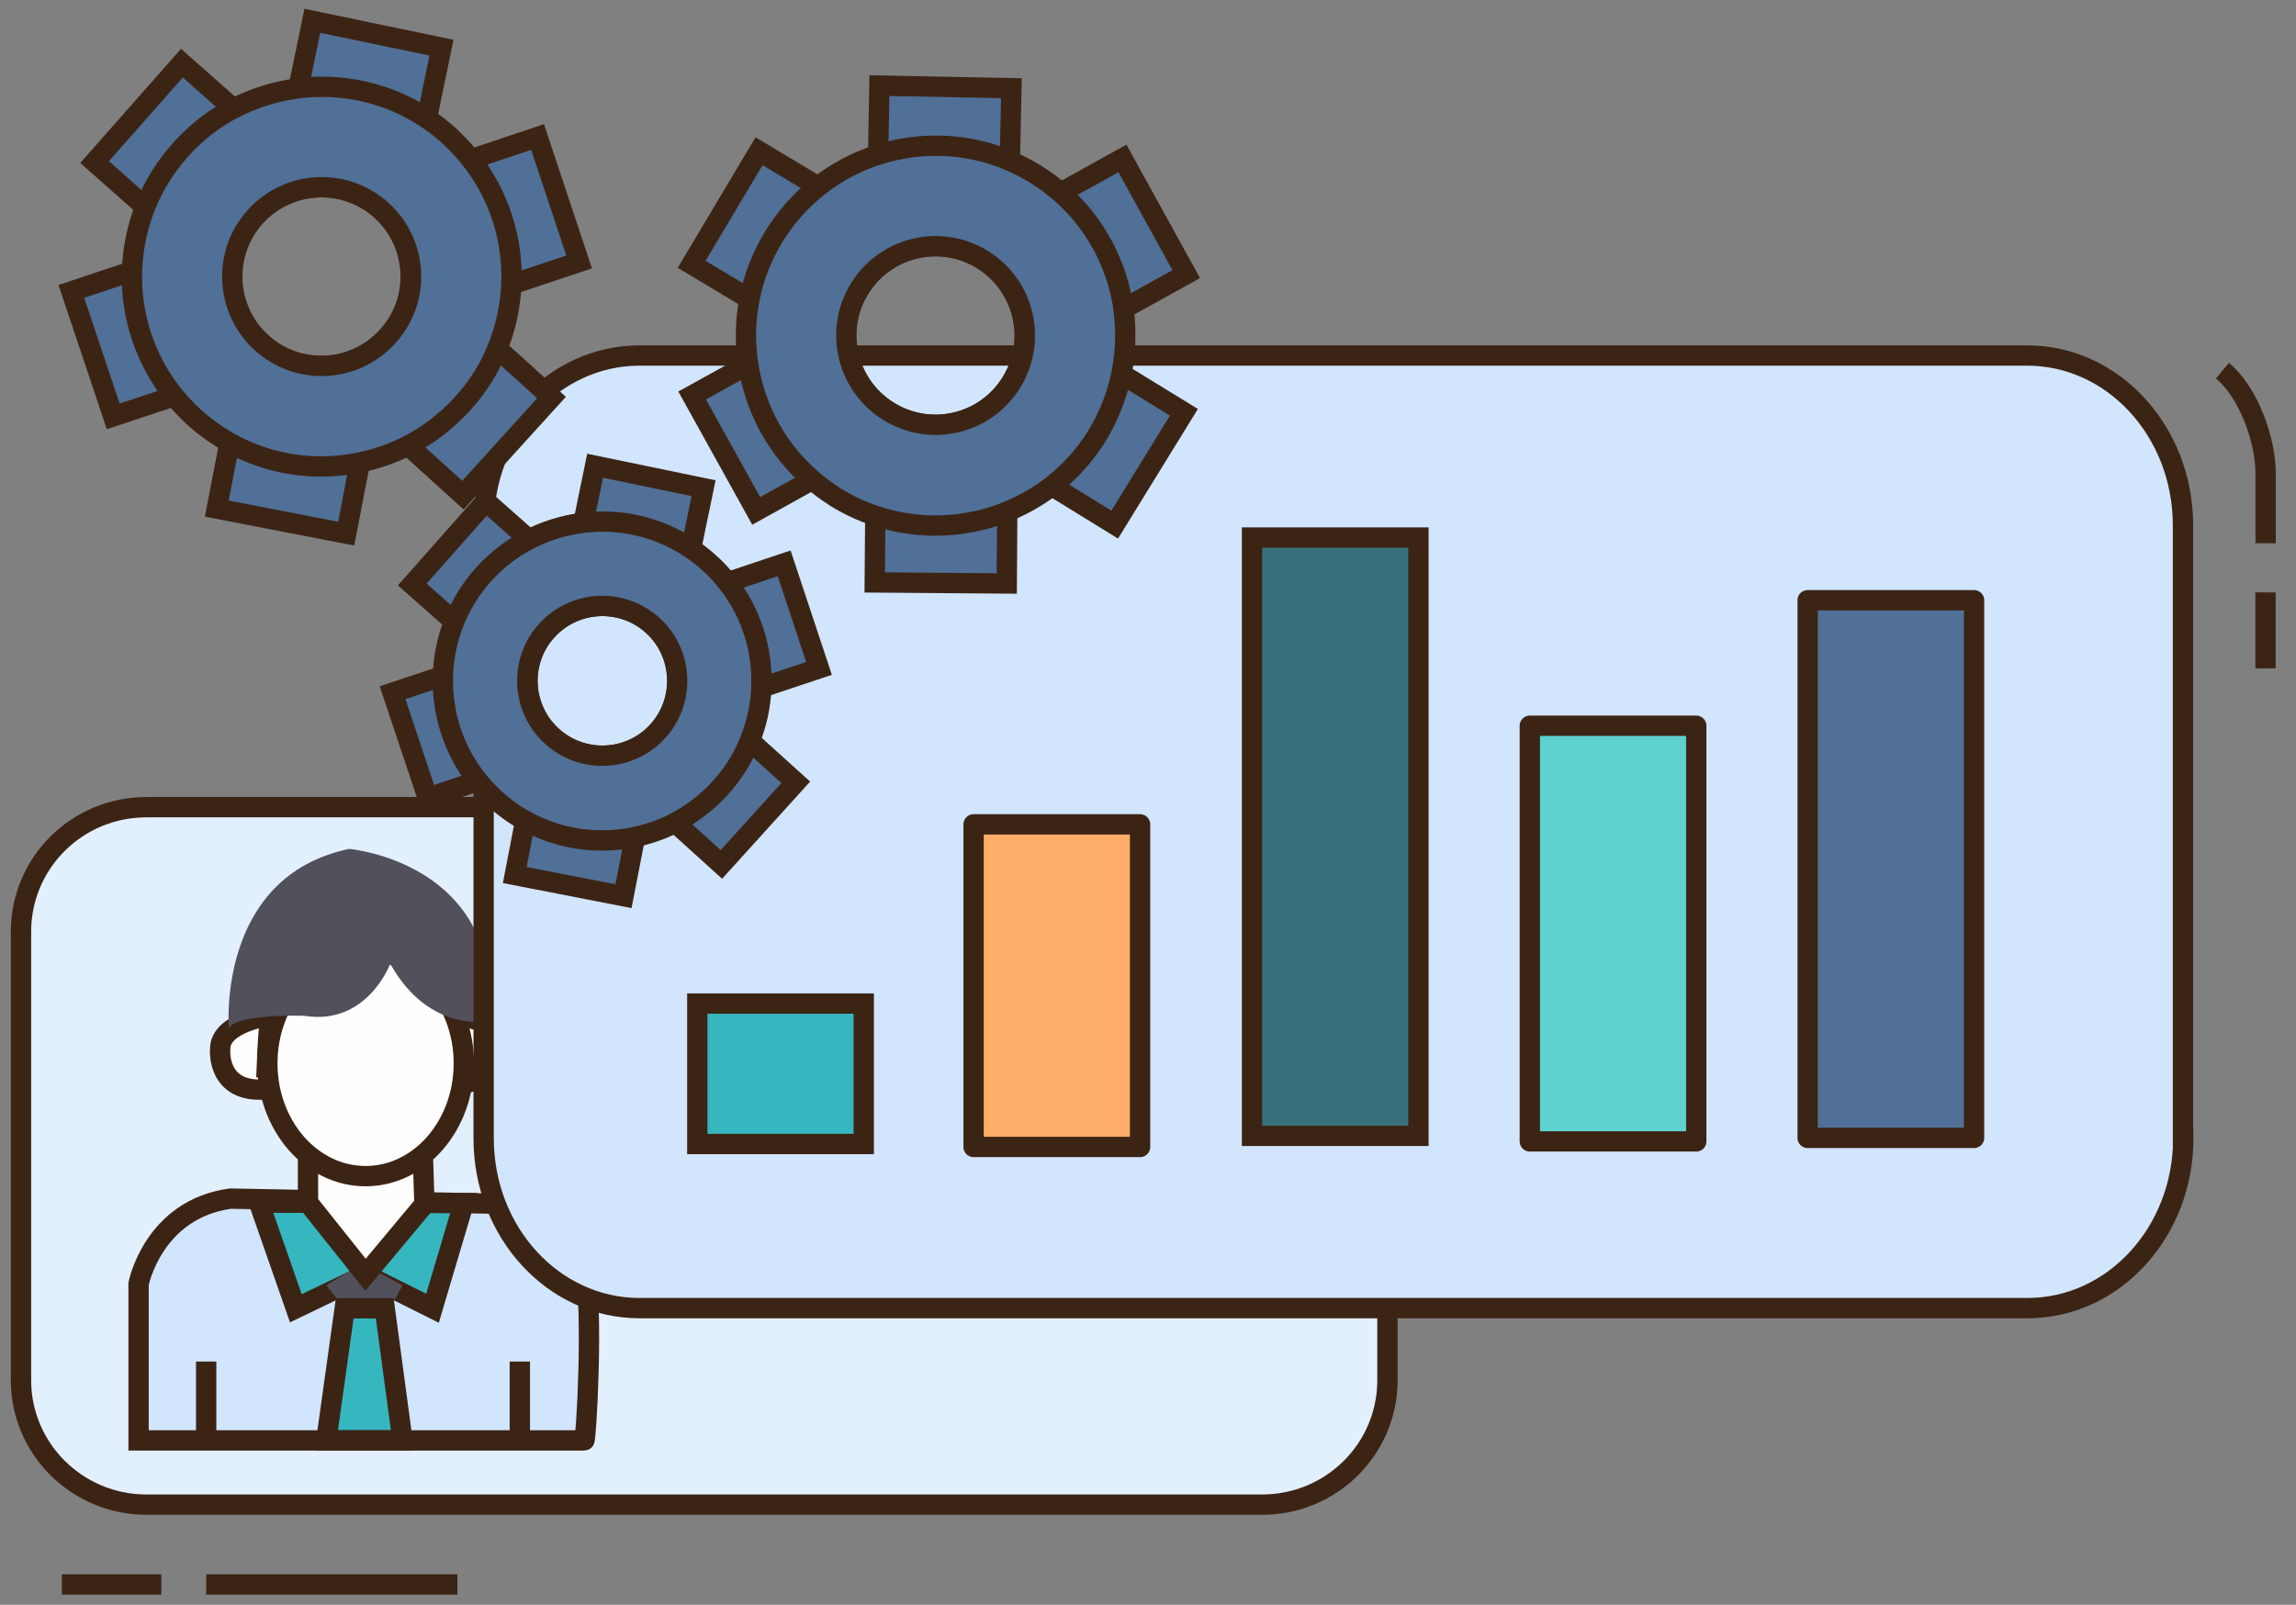 <svg width="113" height="79" viewBox="0 0 113 79" fill="none" xmlns="http://www.w3.org/2000/svg">
<rect x="0" y="0" width="113" height="79" fill="#808080" stroke="none"/>
<path d="M68.285 67.942C68.285 71.329 65.529 74.069 62.111 74.069H7.207C3.805 74.069 1.033 71.329 1.033 67.942V45.863C1.033 42.476 3.789 39.735 7.207 39.735H62.111C65.513 39.735 68.285 42.476 68.285 45.863V67.942Z" fill="#E2EFFD" stroke="#3C2415" stroke-miterlimit="10"/>
<path d="M22.332 49.976C22.332 49.976 25.396 50.286 24.71 51.78C24.024 53.273 22.741 53.35 22.741 53.35C22.741 53.35 22.619 50.01 22.332 49.976Z" fill="#FFFEFF" stroke="#3C2415" stroke-miterlimit="10"/>
<path d="M13.381 49.977C13.381 49.977 10.803 50.298 10.836 51.658C10.836 51.658 10.637 53.827 13.093 53.628C13.093 53.639 13.182 49.911 13.381 49.977Z" fill="#FFFEFF" stroke="#3C2415" stroke-miterlimit="10"/>
<path d="M11.345 59.004L24.067 59.248C24.067 59.248 28.359 59.878 28.758 62.036C29.233 64.591 28.835 71.019 28.758 70.908H6.82V63.197C6.82 63.197 7.539 59.524 11.345 59.004Z" fill="#D1E5FC" stroke="#3C2415" stroke-miterlimit="10"/>
<path d="M12.746 59.203L14.56 64.402L17.99 62.754L21.287 64.402L22.824 59.225L12.746 59.203Z" fill="#36B6BF" stroke="#3C2415" stroke-miterlimit="10"/>
<path d="M16.059 63.275L17.63 65.211H18.758L19.809 63.275L17.785 62.19L16.059 63.275Z" fill="#52505B"/>
<path d="M16.966 64.403L16.059 70.897H19.809L18.935 64.403H16.966Z" fill="#36B6BF" stroke="#3C2415" stroke-miterlimit="10"/>
<path d="M25.584 67.025V70.897" stroke="#3C2415" stroke-miterlimit="10"/>
<path d="M10.147 67.025V70.62" stroke="#3C2415" stroke-miterlimit="10"/>
<path d="M15.158 56.858V59.203L17.99 62.754L20.889 59.281L20.811 56.847C20.811 56.858 16.287 55.187 15.158 56.858Z" fill="#FFFEFF" stroke="#3C2415" stroke-miterlimit="10"/>
<path d="M17.992 57.898C20.662 57.898 22.827 55.412 22.827 52.344C22.827 49.277 20.662 46.791 17.992 46.791C15.322 46.791 13.158 49.277 13.158 52.344C13.158 55.412 15.322 57.898 17.992 57.898Z" fill="#FFFEFF" stroke="#3C2415" stroke-miterlimit="10"/>
<path d="M11.262 50.618C11.262 50.618 10.643 43.162 17.181 41.79C17.181 41.79 24.792 42.432 24.073 50.264C24.073 50.264 21.141 50.906 19.205 47.443C19.205 47.443 18.077 50.485 15.012 50.01C15.001 49.999 11.66 49.888 11.262 50.618Z" fill="#52505B"/>
<path d="M107.452 56.038C107.452 60.655 104.02 64.395 99.784 64.395H31.472C27.235 64.395 23.803 60.655 23.803 56.038V25.858C23.803 21.241 27.235 17.501 31.472 17.501H99.769C104.006 17.501 107.438 21.241 107.438 25.858V56.038H107.452Z" fill="#D1E5FC" stroke="#3C2415" stroke-miterlimit="10"/>
<path d="M97.156 29.549H88.965V56.015H97.156V29.549Z" fill="#507097" stroke="#3C2415" stroke-miterlimit="10" stroke-linejoin="round"/>
<path d="M83.483 35.726H75.292V56.188H83.483V35.726Z" fill="#5ED2D1" stroke="#3C2415" stroke-miterlimit="10" stroke-linejoin="round"/>
<path d="M69.81 26.461H61.619V55.915H69.81V26.461Z" fill="#38707B" stroke="#3C2415" stroke-miterlimit="10"/>
<path d="M56.11 40.58H47.917V56.462H56.11V40.58Z" fill="#FDAD67" stroke="#3C2415" stroke-miterlimit="10" stroke-linejoin="round"/>
<path d="M42.51 49.403H34.319V56.316H42.51V49.403Z" fill="#36B6BF" stroke="#3C2415" stroke-miterlimit="10"/>
<path d="M49.573 25.011L51.709 23.88L51.747 23.905L54.861 25.825L58.268 20.295L55.179 18.401L55.115 18.363L55.141 15.287L55.281 15.211L58.382 13.495L55.243 7.8L52.192 9.49L52.001 9.592C52.001 9.592 51.289 9.109 50.819 8.817C50.311 8.499 49.7 8.041 49.7 8.041V7.927L49.777 4.342L43.281 4.215L43.218 7.609L43.205 7.901C42.239 8.219 41.324 8.69 40.497 9.325L40.243 9.173L37.358 7.444L34.04 13.011L36.862 14.702L37.116 14.855C36.938 15.846 36.913 16.838 37.052 17.816L36.798 17.956L34.065 19.469L37.218 25.151L39.963 23.626L40.23 23.486C40.548 23.753 40.879 23.994 41.234 24.21C41.832 24.579 42.442 24.871 43.078 25.087V25.38L43.052 28.672L49.548 28.723L49.573 25.164V25.011ZM43.713 20.244C41.654 18.96 41.018 16.253 42.302 14.194C43.586 12.134 46.294 11.499 48.353 12.783C50.412 14.066 51.048 16.774 49.764 18.833C48.48 20.905 45.773 21.528 43.713 20.244Z" fill="#507097" stroke="#3C2415" stroke-miterlimit="10"/>
<path d="M55.193 18.401C55.409 17.333 55.434 16.253 55.295 15.198C54.99 13.037 53.922 10.99 52.206 9.49C51.824 9.16 51.418 8.855 50.986 8.588C50.579 8.334 50.159 8.118 49.727 7.927C47.63 7.024 45.329 6.948 43.244 7.609C42.176 7.94 41.172 8.473 40.282 9.173C39.456 9.821 38.719 10.634 38.121 11.588C37.511 12.579 37.092 13.634 36.888 14.715C36.672 15.795 36.66 16.901 36.825 17.969C37.168 20.13 38.248 22.151 39.99 23.638C40.333 23.931 40.715 24.21 41.109 24.465C41.744 24.859 42.418 25.177 43.092 25.393C45.24 26.117 47.553 26.003 49.587 25.177C50.363 24.859 51.087 24.439 51.761 23.931C52.612 23.27 53.375 22.444 53.973 21.477C54.583 20.486 54.977 19.456 55.193 18.401ZM43.727 20.244C41.668 18.96 41.032 16.253 42.316 14.194C43.6 12.134 46.308 11.499 48.367 12.783C50.426 14.067 51.062 16.774 49.778 18.833C48.494 20.905 45.786 21.528 43.727 20.244Z" fill="#507097" stroke="#3C2415" stroke-miterlimit="10"/>
<path d="M17.749 22.621L20.05 21.897L20.076 21.922L22.783 24.375L27.143 19.57L24.461 17.143L24.398 17.092L24.982 14.066L25.135 14.016L28.503 12.897L26.457 6.745L23.152 7.851L22.948 7.914C22.948 7.914 22.338 7.304 21.931 6.935C21.487 6.529 20.978 5.969 20.978 5.969L21.003 5.855L21.728 2.346L15.372 1.024L14.686 4.342L14.622 4.634C13.618 4.762 12.627 5.067 11.699 5.537L11.47 5.334L8.953 3.109L4.656 7.978L7.123 10.164L7.351 10.367C6.995 11.308 6.792 12.287 6.754 13.266L6.474 13.355L3.512 14.346L5.572 20.498L8.559 19.507L8.839 19.418C9.106 19.736 9.385 20.041 9.69 20.32C10.199 20.791 10.758 21.185 11.343 21.515L11.292 21.808L10.669 25.037L17.038 26.27L17.711 22.774L17.749 22.621ZM12.843 16.863C11.05 15.223 10.923 12.439 12.563 10.647C14.203 8.855 16.987 8.728 18.779 10.367C20.571 12.007 20.698 14.791 19.059 16.571C17.419 18.376 14.635 18.503 12.843 16.863Z" fill="#507097" stroke="#3C2415" stroke-miterlimit="10"/>
<path d="M24.482 17.143C24.889 16.139 25.117 15.084 25.168 14.016C25.257 11.829 24.596 9.63 23.172 7.838C22.867 7.444 22.512 7.075 22.143 6.719C21.787 6.389 21.418 6.109 21.024 5.842C19.13 4.571 16.88 4.075 14.707 4.342C13.601 4.482 12.52 4.813 11.503 5.334C10.563 5.817 9.698 6.478 8.948 7.304C8.16 8.168 7.563 9.134 7.156 10.151C6.749 11.181 6.533 12.261 6.495 13.342C6.431 15.528 7.131 17.715 8.567 19.494C8.859 19.85 9.177 20.194 9.52 20.511C10.08 21.02 10.677 21.439 11.3 21.795C13.283 22.901 15.571 23.219 17.719 22.761C18.533 22.596 19.334 22.316 20.084 21.935C21.05 21.439 21.939 20.765 22.715 19.927C23.49 19.088 24.088 18.147 24.482 17.143ZM12.863 16.863C11.071 15.223 10.944 12.44 12.584 10.647C14.224 8.855 17.007 8.728 18.8 10.367C20.592 12.007 20.719 14.791 19.079 16.571C17.44 18.376 14.656 18.503 12.863 16.863Z" fill="#507097" stroke="#3C2415" stroke-miterlimit="10"/>
<path d="M31.271 41.079L33.203 40.468L33.229 40.494L35.504 42.553L39.165 38.511L36.915 36.477L36.864 36.426L37.36 33.884L37.487 33.846L40.309 32.905L38.593 27.732L35.822 28.659L35.644 28.723C35.644 28.723 35.135 28.215 34.792 27.897C34.424 27.553 33.991 27.083 33.991 27.083L34.017 26.982L34.627 24.032L29.288 22.927L28.716 25.71L28.665 25.952C27.814 26.066 26.987 26.32 26.212 26.715L26.021 26.549L23.911 24.681L20.288 28.774L22.36 30.604L22.551 30.77C22.246 31.558 22.081 32.371 22.043 33.197L21.801 33.274L19.322 34.1L21.051 39.273L23.555 38.435L23.797 38.358C24.013 38.625 24.254 38.88 24.521 39.121C24.953 39.515 25.424 39.846 25.907 40.125L25.856 40.367L25.335 43.074L30.686 44.117L31.258 41.18L31.271 41.079ZM27.165 36.236C25.665 34.863 25.551 32.524 26.936 31.024C28.309 29.524 30.648 29.422 32.148 30.795C33.648 32.168 33.75 34.507 32.377 36.007C31.004 37.507 28.665 37.608 27.165 36.236Z" fill="#507097" stroke="#3C2415" stroke-miterlimit="10"/>
<path d="M36.899 36.477C37.242 35.638 37.433 34.748 37.471 33.846C37.548 32.015 36.988 30.16 35.793 28.66C35.539 28.329 35.247 28.011 34.929 27.732C34.637 27.465 34.319 27.21 33.988 26.994C32.399 25.927 30.505 25.507 28.688 25.736C27.76 25.85 26.845 26.13 25.993 26.575C25.205 26.982 24.48 27.541 23.845 28.227C23.183 28.952 22.688 29.765 22.345 30.617C22.001 31.482 21.823 32.384 21.798 33.299C21.747 35.13 22.332 36.973 23.54 38.46C23.781 38.752 24.048 39.045 24.34 39.312C24.811 39.744 25.306 40.1 25.84 40.392C27.505 41.32 29.425 41.587 31.23 41.206C31.916 41.066 32.577 40.837 33.213 40.507C34.026 40.087 34.764 39.528 35.425 38.816C36.073 38.104 36.569 37.316 36.899 36.477ZM27.149 36.236C25.65 34.863 25.535 32.524 26.921 31.024C28.294 29.524 30.633 29.422 32.132 30.795C33.632 32.168 33.734 34.507 32.361 36.007C30.988 37.507 28.649 37.608 27.149 36.236Z" fill="#507097" stroke="#3C2415" stroke-miterlimit="10"/>
<path d="M3.043 78H7.939" stroke="#3C2415" stroke-miterlimit="10"/>
<path d="M10.148 78H22.512" stroke="#3C2415" stroke-miterlimit="10"/>
<path d="M111.505 26.744V23.326C111.505 21.632 110.658 19.308 109.38 18.245" stroke="#3C2415" stroke-miterlimit="10"/>
<path d="M111.5 32.903V29.162" stroke="#3C2415" stroke-miterlimit="10"/>
</svg>
